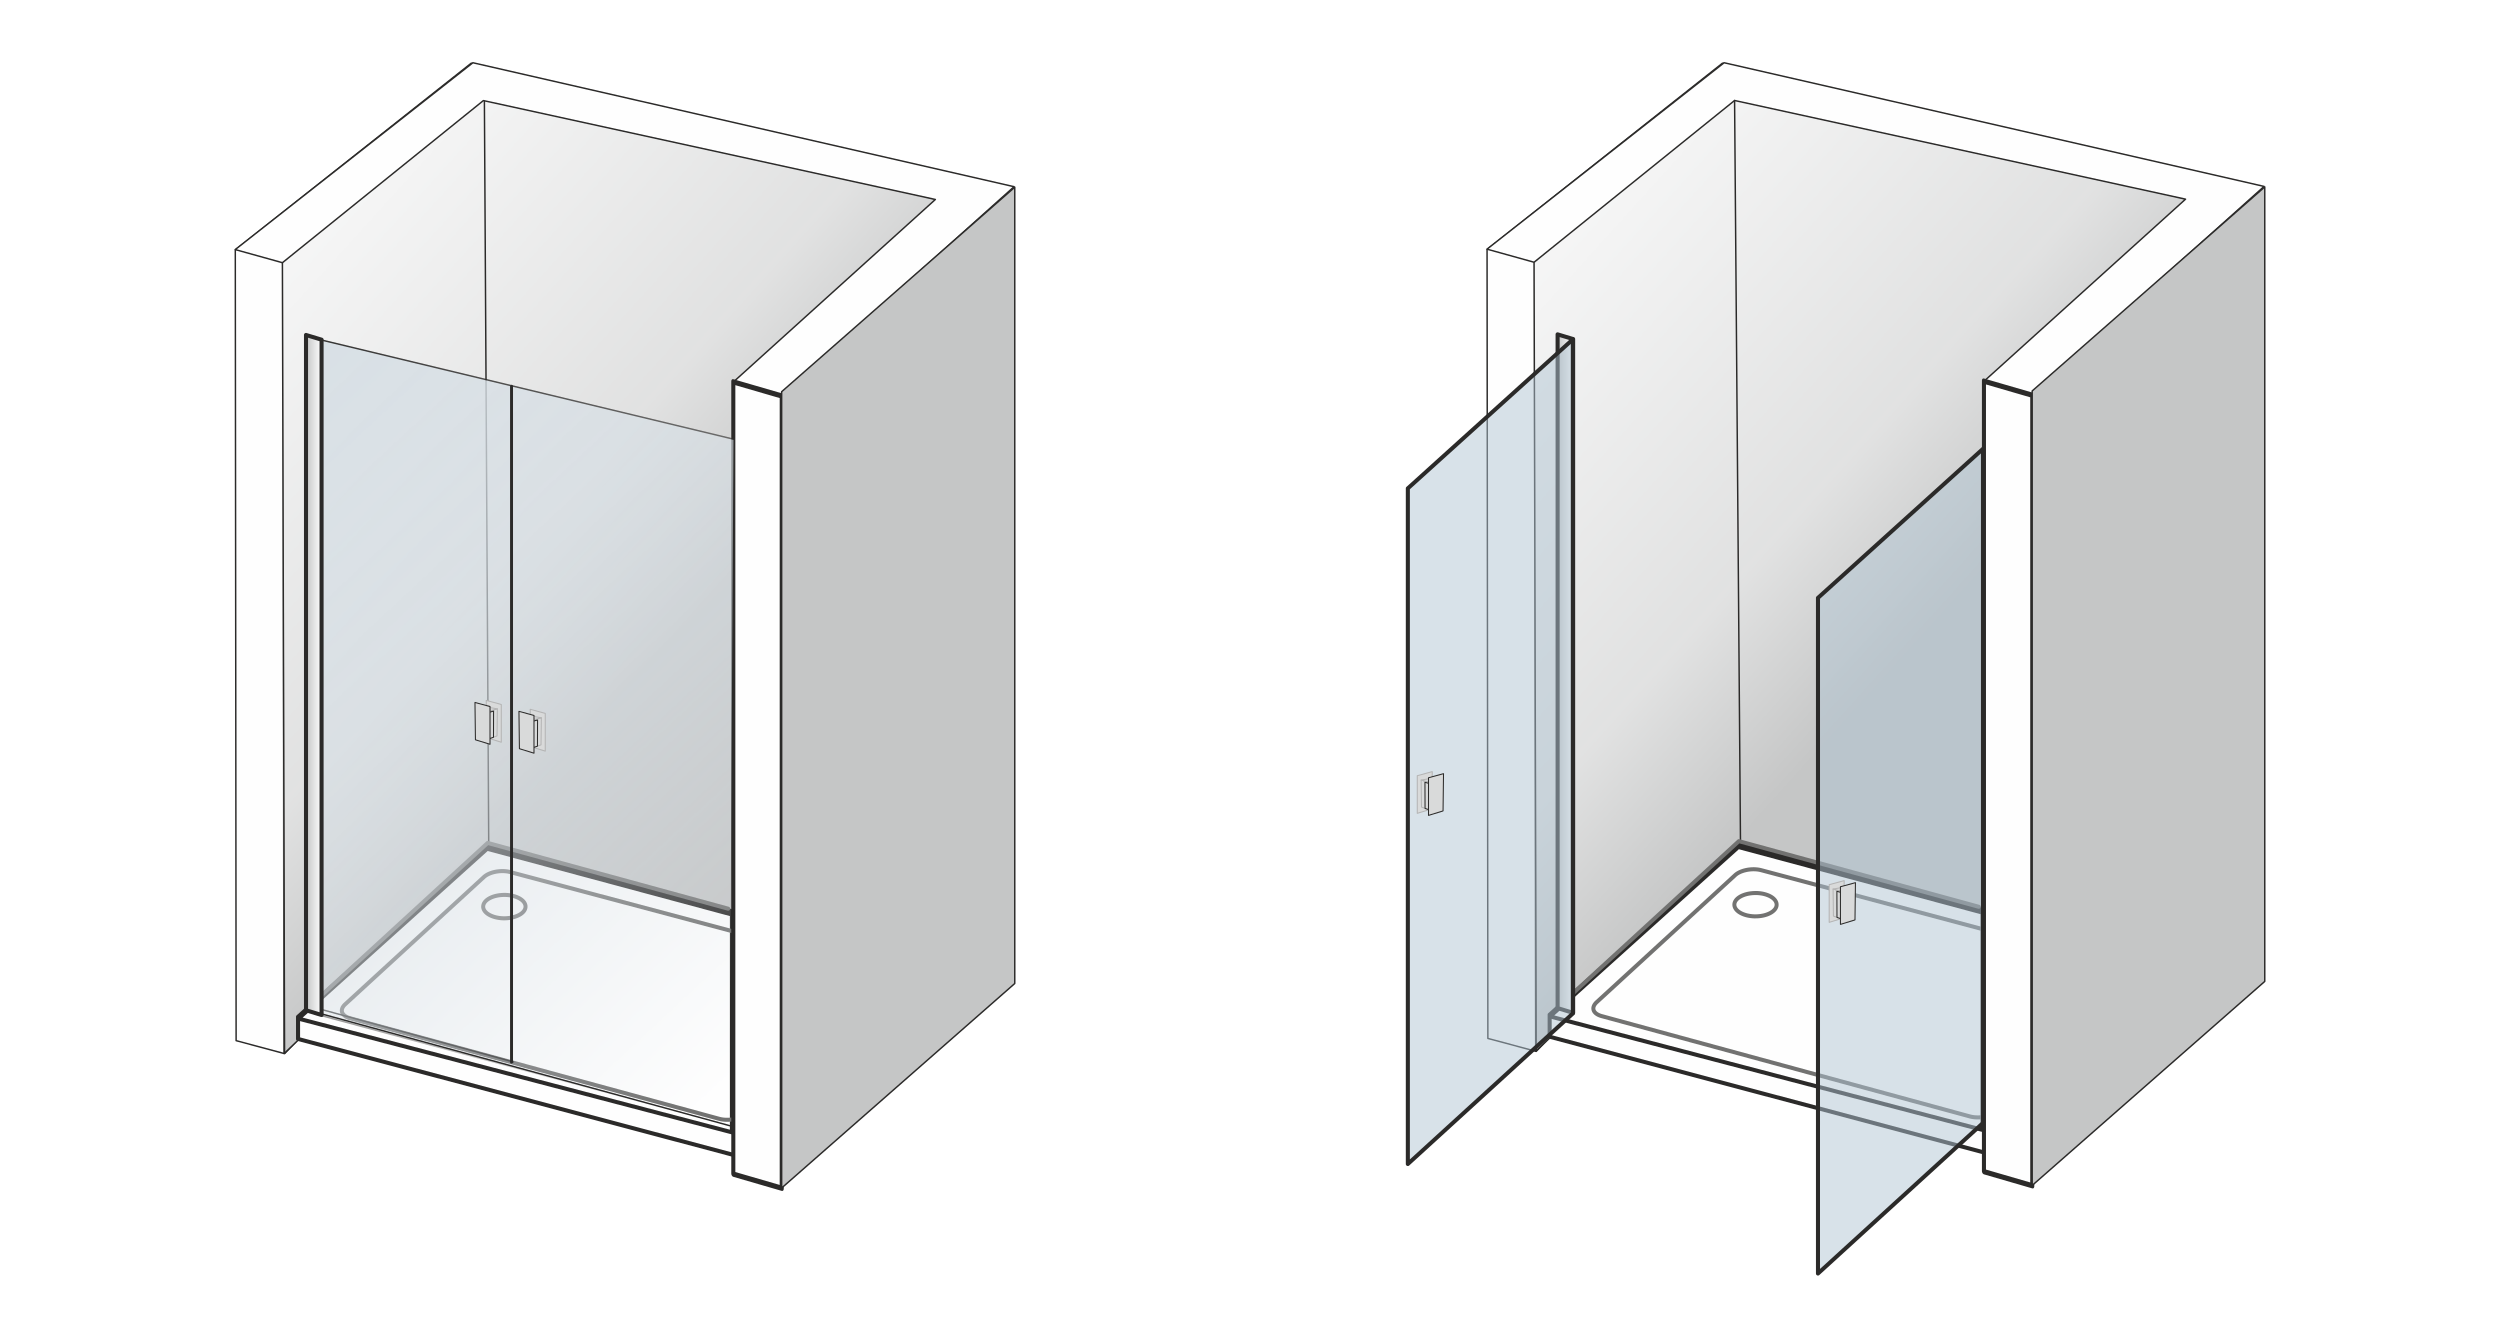 <svg xmlns="http://www.w3.org/2000/svg" xmlns:xlink="http://www.w3.org/1999/xlink" xmlns:v="https://vecta.io/nano" width="2000" height="1069" viewBox="0 0 2000 1068.62" fill-rule="evenodd"><style><![CDATA[.W{stroke-width:1.18}.X{stroke-width:.83}.Y{fill:#d9dada}.Z{stroke:#2b2a29}.a{fill:none}.b{fill-rule:nonzero}.c{stroke-linejoin:round}.d{stroke-miterlimit:22.926}.e{fill:#fefefe}.f{fill:#2b2a29}.g{stroke-linecap:round}.h{fill:#727271}.i{stroke-width:3.25}.j{fill:#c5c6c6}.k{stroke:#b4b4b4}]]></style><defs><mask id="A"><linearGradient id="B" gradientUnits="userSpaceOnUse" x1="756.95" y1="268.76" x2="346.45" y2="-102.66"><stop offset="0" stop-color="#fff"></stop><stop offset=".259" stop-opacity=".502" stop-color="#fff"></stop><stop offset="1" stop-opacity="0" stop-color="#fff"></stop></linearGradient><path d="M225.41 64.73h525.47V843.3H225.41z" fill="url(#B)"></path></mask><mask id="C"><linearGradient id="D" gradientUnits="userSpaceOnUse" x1="-43.96" y1="492.61" x2="434.2" y2="1007.71"><stop offset="0" stop-color="#fff"></stop><stop offset=".612" stop-opacity=".502" stop-color="#fff"></stop><stop offset="1" stop-opacity="0" stop-color="#fff"></stop></linearGradient><path d="M248.87 269.39h339.11v631.65H248.87z" fill="url(#D)"></path></mask><mask id="E"><linearGradient id="F" gradientUnits="userSpaceOnUse" x1="1757.07" y1="268.27" x2="1347.5" y2="-102.32"><stop offset="0" stop-color="#fff"></stop><stop offset=".259" stop-opacity=".502" stop-color="#fff"></stop><stop offset="1" stop-opacity="0" stop-color="#fff"></stop></linearGradient><path d="M1226.73 64.7h524.28v776.81h-524.28z" fill="url(#F)"></path></mask><linearGradient id="G" gradientUnits="userSpaceOnUse" x1="1246.08" y1="538.69" x2="1258.5" y2="538.69"><stop offset="0" stop-color="#c5c6c6"></stop><stop offset="1" stop-color="#fefefe"></stop></linearGradient><linearGradient id="H" xlink:href="#G" x1="244.8" y1="539.8" x2="257.25" y2="539.8"></linearGradient></defs><path d="M0 0h2000v1068.62H0z" fill="#fff"></path><g class="Z c d"><path d="M251.65 817.97v-539.2l345.33 91.99v538.65z" class="a i"></path><g class="W"><path d="M188.24 199.73l.65 632.6 38.76 10.39 156.27-163.19 424.04 107.14 1.61-636.59-432.61-99.71z" class="e"></path><path d="M227.22 842.71L226 210.3 389.3 65.32l360.99 94.36-11.07 632.36-357.89-96.37z" mask="url(#A)" class="j"></path></g></g><path d="M390.39 676.45L238.43 813.27v17.7l357.75 95.3 139.59-138.94.54-17.93z" class="e"></path><path d="M237.34 812.06L389.3 675.24l2.18 2.41-151.96 136.83-2.72-1.21.54-1.21zm2.18 2.42a1.63 1.63 0 0 1-2.3-.12 1.63 1.63 0 0 1 .12-2.3l2.18 2.42zm-2.72 16.49v-17.7h3.26v17.7l-2.05 1.57-1.21-1.57zm3.26 0a1.63 1.63 0 0 1-3.26 0h3.26zm355.7 96.87l-357.75-95.3.84-3.14 357.75 95.3.73 2.72-1.57.42zm.84-3.14c.87.23 1.38 1.12 1.15 1.99s-1.12 1.38-1.99 1.15l.84-3.14zm140.32-136.22L597.33 927.42l-2.3-2.3 139.59-138.95 2.78 1.21-.48 1.1zm-2.3-2.31c.64-.63 1.67-.63 2.3.01.64.64.63 1.67 0 2.3l-2.3-2.31zm3.31-16.72l-.53 17.93-3.26-.1.54-17.93 2.05-1.52 1.2 1.62zm-3.25-.1a1.63 1.63 0 0 1 1.68-1.57c.89.02 1.6.77 1.57 1.67l-3.25-.1zm-343.87-94.48l345.92 92.96-.84 3.14-345.93-92.95-.66-2.78 1.51-.37zm-.85 3.15c-.86-.24-1.38-1.13-1.14-2a1.63 1.63 0 0 1 1.99-1.15l-.85 3.15z" class="b f"></path><path d="M389.71 678.81L240.22 813.42v1.65l345.32 90.6V731.44z" class="Z a c d i"></path><path d="M388.23 702.6l-111.4 102.2-2.14-2.42 111.4-102.2h0l2.14 2.42zm-2.14-2.42a1.59 1.59 0 0 1 2.26.12c.59.67.54 1.7-.12 2.3l-2.14-2.42zm22.5-4.3l-.81 3.15h-.01l-.61-.15-.63-.14-.64-.12-.65-.1-.67-.08-.67-.06-.68-.04-.69-.03h-.69l-.69.01-.69.03-.7.05-.69.06-.69.09-.69.1-.68.11-.67.14-.66.15-.65.16-.64.18-.63.2-.61.21-.59.22-.57.24-.56.26-.53.26-.51.28-.49.29-.46.3-.43.31-.4.31-.38.33-2.14-2.42.5-.43.52-.41.55-.4.57-.37.6-.35.61-.34.64-.31.65-.3.67-.28.68-.25.7-.25.71-.22.72-.21.74-.18.74-.17.75-.15.76-.13.76-.11.77-.09.78-.07.77-.06.77-.03.78-.02.77.01.77.03.77.05.76.07.76.09.75.11.74.14.73.16.71.18v-.01zm0 .01c.86.23 1.36 1.12 1.14 1.99a1.6 1.6 0 0 1-1.96 1.15l.82-3.14zm287.54 79.95l-288.35-76.81.81-3.15 288.35 76.81.01.01-.82 3.14zm.81-3.15c.85.23 1.37 1.12 1.14 1.99-.22.87-1.1 1.39-1.95 1.16l.81-3.15zm5.24 13.6l-2.25-2.31h0l.33-.34.29-.35.25-.33.23-.33.19-.32.15-.31.13-.3.1-.29.07-.27.05-.27.02-.25.01-.25-.02-.24-.04-.24-.06-.23-.09-.24-.1-.23-.14-.24-.16-.24-.19-.24-.22-.25-.25-.24-.28-.24-.32-.24-.35-.24-.38-.23-.42-.22-.46-.22-.48-.2-.52-.2-.56-.18-.59-.17.83-3.14.69.2.67.22.64.24.61.26.58.27.56.3.52.31.5.33.46.35.44.38.4.39.37.4.33.43.3.45.26.47.22.49.18.5.13.51.09.52.04.53v.54l-.05.53-.1.53-.14.52-.17.52-.22.51-.26.51-.29.49-.33.48-.37.48-.4.47-.43.46h0zm0 0a1.58 1.58 0 0 1-2.26-.01c-.62-.63-.62-1.67.01-2.3l2.25 2.31zm-107 103.46l104.75-105.77 2.25 2.31-104.75 105.77-2.25-2.31zm2.25 2.31a1.58 1.58 0 0 1-2.26-.01c-.62-.64-.62-1.67.01-2.3l2.25 2.31zm-22.56 4.35l.83-3.14h0l.61.15.63.14.64.12.66.11.67.08.67.07.69.04.69.03.7.01h.7l.71-.03.7-.04.7-.06.7-.08.69-.09.68-.12.68-.13.66-.14.66-.17.64-.18.62-.19.61-.21.59-.23.57-.24.54-.25.52-.27.5-.28.47-.29.44-.3.41-.32.38-.32.35-.33 2.25 2.31-.49.46-.51.44-.54.41-.56.39-.59.36-.61.35-.64.32-.65.3-.67.29-.68.26-.71.25-.71.22-.73.2-.74.19-.75.16-.76.15-.76.12-.78.11-.77.09-.78.06-.78.05-.79.03-.78.01-.78-.01-.77-.04-.78-.05-.76-.08-.76-.09-.75-.12-.74-.14-.73-.16-.71-.18h0zm0 0c-.86-.23-1.36-1.13-1.13-2 .23-.86 1.11-1.38 1.96-1.14l-.83 3.14zm-294.18-83.52l295.01 80.38-.83 3.14-295-80.38h0l.82-3.14zm-.82 3.14c-.85-.23-1.36-1.12-1.13-1.99s1.1-1.38 1.95-1.15l-.82 3.14zm-5.18-13.65l2.14 2.42.06-.05-.33.35-.3.34-.26.34-.22.33-.19.32-.16.31-.13.3-.1.29-.07.27-.05.26-.02.26v.25l.02.24.04.23.06.23.08.24.11.23.14.24.16.24.19.24.22.25.25.24.29.24.32.24.35.24.38.23.42.22.46.21.48.21.53.19.55.19.58.17-.82 3.14-.7-.2-.66-.22-.64-.24-.61-.26-.58-.27-.55-.3-.53-.31-.49-.33-.47-.35-.43-.37-.4-.38-.37-.41-.34-.43-.3-.45-.26-.47-.23-.48-.18-.5-.13-.51-.09-.53-.05-.53.01-.53.04-.53.1-.54.14-.52.17-.52.22-.51.26-.51.3-.49.33-.49.37-.48.4-.47.44-.47.05-.05zm-.05.05a1.58 1.58 0 0 1 2.26.02c.62.63.62 1.66-.01 2.3l-2.25-2.32z" class="b h"></path><g class="Z c d W"><path d="M594.56 913.41v14.47m7.14-556.2l.01 538.35" class="a g"></path><g class="e"><path d="M624.81 316.23l-38.06-10.89 161.54-145.95-361.58-79.12-160.79 129.7-37.73-10.49L378.32 50l432.92 99.17z"></path><path transform="matrix(2.755 .801 0 3.646 586.651 305.326)" d="M0 0h14.06v173.83H0z"></path></g><path d="M625.32 950.21l186.49-163.6V149.57l-186.49 163.6z" class="j"></path><path d="M387.52 80.9L391 679.16" class="a g"></path></g><path d="M582.95 725.2c.85.23 1.36 1.12 1.13 1.99a1.6 1.6 0 0 1-1.96 1.15l.83-3.14zm-192.39-52.63l192.39 52.63-.83 3.14-192.39-52.62-.66-2.78 1.49-.37zm-.83 3.15c-.85-.24-1.36-1.13-1.13-2 .23-.86 1.11-1.38 1.96-1.15l-.83 3.15zM245.59 804.53l143.48-131.59 2.14 2.41-143.48 131.59-2.14-2.41zm2.14 2.41a1.57 1.57 0 0 1-2.25-.12c-.59-.66-.54-1.69.11-2.29l2.14 2.41z" class="b h"></path><path d="M250.12 805.46l160.5 43.91" class="W Z a c d g"></path><path d="M422.01 725.09h-3.18 0l-.01-.33-.05-.33-.07-.32-.11-.33-.14-.33-.17-.33-.2-.34-.24-.33-.27-.33-.31-.34-.35-.33-.37-.32-.41-.32-.45-.31-.47-.3-.51-.29-.53-.28-.56-.27-.59-.26-.61-.24-.64-.23-.66-.2-.69-.2-.7-.17-.72-.16-.75-.14-.75-.12-.78-.1-.79-.08-.8-.05-.82-.04-.83-.01v-3.25l.92.01.9.04.89.06.88.09.86.11.85.13.83.16.82.17.8.2.77.22.76.24.74.26.71.28.69.3.67.32.65.34.62.36.59.38.56.39.53.42.51.43.47.46.44.47.41.49.36.52.33.53.29.56.24.58.19.59.14.61.09.62.02.64h0zm0 0c0 .9-.71 1.62-1.59 1.62-.87 0-1.59-.72-1.59-1.62h3.18zm-18.53 10.98v-3.26h0l.83-.01.82-.03.8-.06.79-.08.78-.09.75-.12.75-.14.72-.16.7-.18.69-.19.66-.21.64-.23.61-.24.59-.25.56-.27.53-.28.51-.29.47-.3.45-.32.41-.31.37-.33.35-.33.31-.33.27-.33.24-.34.2-.33.17-.34.14-.32.11-.33.07-.32.05-.33.01-.33h3.18l-.02.63-.09.62-.14.61-.19.6-.24.58-.29.55-.33.54-.36.51-.41.5-.44.47-.47.45-.51.44-.53.41-.56.4-.6.37-.61.36-.65.34-.67.32-.69.3-.71.28-.74.26-.76.24-.77.22-.8.2-.82.18-.83.15-.85.14-.86.11-.88.09-.89.06-.9.04-.92.01h0zm0 0c-.88 0-1.59-.73-1.59-1.63s.71-1.63 1.59-1.63v3.26zm-18.54-10.98h3.19 0l.01.33.05.33.07.32.11.33.14.32.17.34.2.33.24.34.27.33.31.33.35.33.37.33.41.31.45.32.47.3.51.29.53.28.56.27.59.25.61.24.64.23.66.21.68.19.71.18.72.16.75.14.75.12.78.09.79.08.8.06.82.03.83.01v3.26l-.92-.01-.9-.04-.89-.06-.88-.09-.86-.11-.85-.14-.83-.15-.82-.18-.8-.2-.78-.22-.75-.24-.74-.26-.71-.28-.7-.3-.66-.32-.65-.34-.61-.36-.6-.37-.56-.4-.54-.41-.5-.44-.47-.45-.44-.47-.41-.5-.36-.51-.33-.54-.29-.55-.24-.58-.19-.6-.14-.61-.09-.62-.03-.63h0zm0 0c0-.9.72-1.63 1.6-1.63.87 0 1.59.73 1.59 1.63h-3.19zm18.54-10.98v3.25h0l-.83.01-.82.04-.8.05-.79.08-.78.1-.76.12-.74.14-.72.16-.71.17-.68.2-.66.2-.64.23-.61.24-.59.26-.56.27-.54.28-.5.29-.47.3-.45.31-.41.32-.37.32-.35.33-.31.34-.27.33-.24.33-.2.34-.17.33-.14.33-.11.33-.07.32-.05.33-.01.33h-3.19l.03-.64.09-.62.14-.61.19-.59.24-.58.29-.56.33-.53.36-.52.41-.49.44-.47.47-.46.5-.43.54-.42.56-.39.59-.38.62-.36.65-.34.66-.32.7-.3.71-.28.74-.26.76-.24.77-.22.8-.2.82-.17.83-.16.85-.13.86-.11.88-.09.89-.06.9-.04.92-.01h0zm0 0c.88 0 1.59.73 1.59 1.62 0 .9-.71 1.63-1.59 1.63v-3.25z" class="b h"></path><g class="Z c d"><path d="M249.46 269.98l337.93 81.31-3.33 549.16-332.62-89.65z" fill="#d7dfe5" mask="url(#C)" class="W"></path><g class="a"><path d="M409.23 308.82v540.72" stroke-width="2.36" class="g"></path><path d="M244.8 807.53l339.25 92.92M225.92 209.97l1.73 632.75" class="W"></path></g></g><path d="M244.8 267.79l12.45 3.76V811.8l-12.45-3.78z" fill="url(#H)"></path><path d="M256.78 273.12l-12.45-3.76.94-3.13 12.45 3.76 1.16 1.56-2.1 1.57zm.94-3.13c.86.26 1.35 1.17 1.09 2.04a1.63 1.63 0 0 1-2.03 1.09l.94-3.13zm-2.09 541.81V271.55h3.25V811.8l-2.1 1.56-1.15-1.56zm3.25 0a1.63 1.63 0 0 1-1.63 1.63c-.9 0-1.62-.73-1.62-1.63h3.25zm-13.61-5.34l12.45 3.78-.94 3.12-12.45-3.78-1.15-1.56 2.09-1.56zm-.94 3.12c-.86-.26-1.34-1.17-1.08-2.03.26-.87 1.17-1.36 2.02-1.09l-.94 3.12zm2.1-541.79v540.23h-3.25V267.79l2.09-1.56 1.16 1.56zm-3.25 0a1.63 1.63 0 0 1 1.62-1.63 1.63 1.63 0 0 1 1.63 1.63h-3.25z" class="b f"></path><g class="c d"><g class="X Y k"><path d="M436.21 570.52l-12.03-3.27.36 29.88 11.67 3.58z"></path><path d="M429.25 575.18l3.84-1.16-.28 21.69-3.67 1.18z"></path><path d="M433.09 574.02l-8.05-1.38-2.67.16 5.92 2.51z"></path></g><g class="Z X Y"><path d="M424.9 577.17l5.14-1.34-.08 20.94-5.06 1.65z"></path><path d="M427.19 572.16l-12.03-3.27.37 29.88 11.66 3.58z"></path></g><g class="k X Y"><path d="M401.03 563.4L389 560.13l.36 29.88 11.67 3.58z"></path><path d="M394.07 568.05l3.84-1.16-.28 21.69-3.67 1.18z"></path><path d="M397.91 566.89l-8.05-1.37-2.67.15 5.93 2.52z"></path></g><g class="Z"><path d="M389.73 570.04l5.13-1.33-.07 20.94-5.06 1.65z" class="X Y"></path><path d="M392.01 565.04l-12.03-3.27.37 29.88 11.66 3.58z" class="X Y"></path><path d="M1252.92 816.23V278.25l344.54 91.79v537.43z" class="a i"></path><g class="W"><path d="M1189.65 199.39l.64 631.16 38.67 10.37 155.92-162.82L1807.96 785l1.61-635.14-431.63-99.49z" class="e"></path><path d="M1228.54 840.92l-1.22-630.99 162.93-144.64 360.17 94.14-11.04 630.92-357.08-96.14z" mask="url(#E)" class="j"></path></g></g></g><path d="M1391.34 675.03l-151.62 136.51v17.66l356.94 95.08 139.28-138.62.53-17.89z" class="e"></path><path d="M1238.64 810.34l151.61-136.52 2.17 2.41-151.61 136.52-2.71-1.21.54-1.2zm2.17 2.41c-.66.6-1.69.54-2.29-.12-.6-.67-.55-1.69.12-2.29l2.17 2.41zm-2.71 16.45v-17.66h3.25v17.66l-2.04 1.57-1.21-1.57zm3.25 0c0 .9-.73 1.62-1.63 1.62a1.62 1.62 0 0 1-1.62-1.62h3.25zm354.9 96.65l-356.94-95.08.83-3.14 356.94 95.09.73 2.71-1.56.42zm.83-3.13c.87.23 1.38 1.12 1.15 1.98-.23.87-1.12 1.38-1.98 1.15l.83-3.13zm140-135.91l-139.27 138.62-2.29-2.3 139.27-138.62 2.77 1.2-.48 1.1zm-2.29-2.3c.64-.64 1.67-.63 2.3 0 .63.64.63 1.67-.01 2.3l-2.29-2.3zm3.31-16.69l-.54 17.89-3.25-.1.54-17.88 2.04-1.52 1.21 1.61zm-3.25-.09c.03-.9.78-1.6 1.67-1.58.9.03 1.6.78 1.58 1.67l-3.25-.09zm-343.09-94.27l345.13 92.75-.84 3.13-345.14-92.75-.66-2.77 1.51-.36zm-.85 3.13a1.62 1.62 0 0 1-1.14-1.98c.23-.87 1.12-1.38 1.99-1.15l-.85 3.13z" class="b f"></path><path d="M1390.66 677.39l-149.15 134.3v1.65l344.54 90.39V729.9z" class="Z a c d i"></path><path d="M1389.19 701.12l-111.15 101.97-2.13-2.41 111.14-101.97h0l2.14 2.41zm-2.14-2.41a1.57 1.57 0 0 1 2.25.12c.59.66.54 1.69-.11 2.29l-2.14-2.41zm22.44-4.29l-.8 3.14h-.01l-.61-.15-.63-.14-.64-.12-.65-.1-.66-.08-.67-.06-.68-.04-.68-.02-.69-.01-.69.01-.7.03-.69.05-.69.07-.69.08-.69.1-.67.11-.67.14-.66.15-.65.16-.64.18-.62.2-.61.21-.6.22-.57.24-.55.25-.54.27-.5.27-.49.29-.46.3-.43.31-.4.32-.37.32-2.14-2.41.5-.43.52-.41.55-.4.57-.37.59-.35.61-.33.64-.32.65-.29.66-.28.69-.26.69-.24.71-.22.72-.21.74-.18.74-.17.75-.15.75-.13.77-.11.76-.09.77-.08.78-.05.77-.03.77-.02.77.01.77.03.77.05.76.07.75.09.75.11.74.14.72.15.72.18h-.01zm.01 0c.85.23 1.36 1.13 1.13 1.99-.23.87-1.1 1.38-1.95 1.15l.82-3.14zm286.89 79.78l-287.7-76.64.8-3.14 287.71 76.64h0l-.81 3.14zm.81-3.14c.85.22 1.36 1.11 1.13 1.98a1.59 1.59 0 0 1-1.94 1.16l.81-3.14zm5.22 13.57l-2.25-2.31h0l.33-.35.29-.34.26-.33.22-.33.19-.32.16-.31.13-.3.1-.28.07-.28.05-.26.02-.25v-.25l-.02-.24-.04-.24-.06-.23-.08-.24-.11-.23-.13-.24-.16-.24-.19-.24-.22-.25-.25-.24-.28-.24-.32-.24-.35-.23-.38-.23-.42-.23-.45-.21-.49-.21-.52-.19-.55-.18-.59-.17.82-3.14.7.2.66.22.64.24.61.26.58.27.55.3.53.31.49.33.46.35.44.37.4.39.37.41.33.43.3.45.26.46.22.49.17.5.14.51.09.52.04.53-.01.53-.05.53-.09.53-.14.53-.18.51-.21.51-.26.5-.29.5-.33.48-.36.48-.41.47-.43.45v.01zm0-.01c-.62.64-1.63.63-2.25 0-.62-.64-.62-1.67 0-2.3l2.25 2.3zm-106.76 103.23l104.51-105.53 2.25 2.31-104.51 105.52-2.25-2.3zm2.25 2.3a1.58 1.58 0 0 1-2.26-.01c-.62-.63-.61-1.66.01-2.29l2.25 2.3zm-22.51 4.34l.82-3.13h.01l.61.15.62.14.65.12.65.11.67.08.67.06.69.05.69.03.7.01h.7l.7-.03.7-.04.7-.06.69-.08.69-.09.69-.12.67-.13.67-.14.65-.17.64-.18.62-.19.61-.21.58-.22.57-.24.54-.26.53-.26.49-.28.47-.29.44-.31.41-.31.37-.32.35-.33 2.25 2.3-.48.46-.52.44-.53.41-.57.38-.58.37-.62.35-.63.32-.65.3-.66.28-.69.27-.7.24-.71.22-.73.21-.74.18-.75.16-.75.15-.77.13-.77.1-.77.09-.78.07-.78.04-.78.03-.78.01-.78-.01-.78-.04-.77-.05-.76-.07-.76-.1-.74-.12-.74-.13-.73-.16-.71-.19h0zm0 0c-.85-.23-1.36-1.12-1.13-1.99.23-.86 1.11-1.37 1.96-1.14l-.83 3.13zm-293.51-83.33l294.33 80.2-.82 3.13-294.33-80.19h0l.82-3.14zm-.82 3.14c-.85-.23-1.36-1.12-1.13-1.99s1.1-1.38 1.95-1.15l-.82 3.14zm-5.16-13.62l2.13 2.41.06-.05-.34.35-.29.34-.26.34-.22.33-.19.32-.16.31-.13.3-.1.28-.07.28-.05.26-.02.25v.25l.02.24.04.23.06.23.08.24.11.24.14.23.16.24.19.24.22.24.25.25.28.24.32.24.35.23.39.23.42.22.45.22.49.2.52.2.55.18.58.17-.82 3.14-.69-.21-.67-.21-.63-.24-.61-.26-.58-.27-.55-.3-.53-.31-.49-.33-.46-.35-.44-.36-.4-.39-.37-.41-.34-.43-.3-.44-.26-.47-.22-.48-.18-.5-.14-.51-.08-.52-.05-.53v-.54l.05-.53.1-.53.13-.52.18-.52.22-.51.26-.51.29-.49.34-.49.36-.48.4-.47.44-.46.06-.05zm-.06.05a1.58 1.58 0 0 1 2.26.01c.62.64.61 1.67-.01 2.3l-2.25-2.31z" class="b h"></path><g class="Z c d W"><path d="M1595.05 911.45v14.44m7.13-554.94v537.13" class="a g"></path><g class="e"><path d="M1625.23 315.63l-37.98-10.87 161.18-145.62-360.76-78.94-160.43 129.4-37.64-10.46L1379.3 50l431.94 98.94z"></path><path transform="matrix(2.749 .799 0 3.638 1587.16 304.748)" d="M0 0h14.06v173.83H0z"></path></g><path d="M1625.74 948.17l186.07-163.23v-635.6l-186.07 163.23z" class="j"></path><path d="M1387.67 80.2l4.73 594.83" class="a g"></path></g><path d="M1583.46 723.67c.85.23 1.36 1.12 1.13 1.99-.23.86-1.1 1.38-1.95 1.15l.82-3.14zm-191.95-52.51l191.95 52.51-.82 3.14-191.96-52.51-.65-2.77 1.48-.37zm-.83 3.14c-.85-.23-1.35-1.13-1.13-1.99.23-.86 1.11-1.38 1.96-1.15l-.83 3.14zm-143.81 128.52l143.16-131.29 2.13 2.41-143.15 131.29-2.14-2.41zm2.14 2.41c-.65.6-1.66.54-2.25-.12-.59-.67-.54-1.69.11-2.29l2.14 2.41zm173.88-81.67h-3.17 0l-.02-.33-.04-.33-.08-.32-.1-.33-.14-.33-.17-.33-.2-.33-.24-.33-.28-.34-.3-.33-.35-.33-.37-.32-.41-.32-.44-.31-.48-.3-.5-.29-.53-.28-.56-.27-.59-.25-.61-.24-.64-.23-.66-.21-.68-.19-.7-.18-.73-.16-.74-.13-.75-.12-.78-.1-.79-.08-.8-.05-.81-.04-.83-.01v-3.25l.91.02.91.03.89.07.87.08.86.11.85.14.83.15.81.18.8.2.77.22.76.24.74.26.71.27.69.3.67.32.64.34.62.36.58.37.57.4.53.41.5.44.47.45.44.47.41.5.36.51.33.53.29.56.24.57.19.6.14.61.08.62.03.63h0zm0 0c0 .89-.71 1.62-1.59 1.62-.87 0-1.58-.73-1.58-1.62h3.17zm-18.49 10.95v-3.24h0l.83-.01.81-.04.8-.05.79-.08.78-.1.75-.12.74-.14.73-.15.7-.18.68-.19.66-.21.64-.23.61-.24.59-.25.56-.27.53-.28.5-.29.48-.3.44-.31.41-.32.37-.33.35-.33.3-.33.28-.33.24-.33.2-.34.17-.32.14-.34.1-.32.08-.33.04-.32.02-.33h3.17l-.03.63-.08.62-.14.61-.19.59-.24.58-.29.55-.33.54-.36.51-.41.5-.44.47-.47.45-.5.43-.53.42-.57.39-.58.38-.62.36-.64.33-.67.32-.69.3-.71.28-.74.26-.76.24-.77.22-.8.2-.81.18-.83.15-.85.13-.86.11-.87.09-.89.06-.91.04-.91.01h0zm0 0c-.88 0-1.59-.72-1.59-1.62 0-.89.71-1.62 1.59-1.62v3.24zm-18.49-10.95h3.17 0l.02.33.04.32.08.33.1.32.14.33.17.33.2.34.24.33.28.33.3.34.35.32.37.33.41.32.44.31.48.3.5.29.53.28.56.27.59.25.61.24.64.23.66.21.68.19.7.18.73.15.74.14.75.12.78.1.79.08.8.05.81.04.83.01v3.24l-.91-.01-.91-.04-.89-.06-.87-.09-.86-.11-.85-.13-.83-.15-.81-.18-.8-.2-.78-.22-.75-.24-.74-.26-.71-.28-.69-.3-.67-.32-.64-.33-.62-.36-.58-.38-.57-.39-.53-.42-.51-.43-.47-.45-.43-.47-.41-.5-.36-.51-.33-.54-.29-.55-.24-.58-.19-.59-.14-.61-.09-.62-.02-.63h0zm0 0c0-.9.71-1.62 1.58-1.62.88 0 1.59.72 1.59 1.62h-3.17zm18.49-10.96v3.25h0l-.83.01-.81.04-.8.05-.79.08-.78.1-.75.12-.74.13-.73.16-.7.18-.68.19-.66.21-.64.23-.61.24-.59.25-.56.27-.53.28-.5.29-.48.3-.44.31-.41.32-.37.32-.34.33-.31.33-.28.34-.24.33-.2.33-.17.33-.14.33-.1.33-.08.32-.04.33-.02.33h-3.17l.02-.63.09-.62.14-.61.19-.6.24-.57.29-.56.33-.53.36-.51.41-.5.43-.47.48-.45.5-.44.53-.41.57-.4.58-.37.62-.36.64-.34.67-.32.69-.3.71-.27.74-.26.75-.24.78-.22.8-.2.81-.18.83-.15.85-.14.86-.11.87-.08.89-.07.91-.03.91-.02h0zm0 0c.88 0 1.59.73 1.59 1.63 0 .89-.71 1.62-1.59 1.62v-3.25z" class="b h"></path><path d="M1227.24 209.6l1.72 631.32" class="W Z a c d"></path><path d="M1246.08 267.3l12.42 3.75v539.03l-12.42-3.78z" fill="url(#G)"></path><path d="M1258.04 272.61l-12.43-3.75.94-3.12 12.42 3.75 1.16 1.56-2.09 1.56zm.93-3.12a1.64 1.64 0 0 1 1.09 2.03c-.26.86-1.17 1.35-2.02 1.09l.93-3.12zm-2.09 540.59V271.05h3.25v539.03l-2.1 1.56-1.15-1.56zm3.25 0a1.63 1.63 0 0 1-1.63 1.63 1.63 1.63 0 0 1-1.62-1.63h3.25zm-13.58-5.34l12.42 3.78-.94 3.12-12.42-3.78-1.15-1.56 2.09-1.56zm-.94 3.12c-.85-.26-1.34-1.17-1.08-2.03s1.17-1.35 2.02-1.09l-.94 3.12zm2.1-540.56v539h-3.25v-539l2.09-1.56 1.16 1.56zm-3.25 0a1.63 1.63 0 0 1 1.62-1.63 1.63 1.63 0 0 1 1.63 1.63h-3.25z" class="b f"></path><path d="M1258.28 810.6V271.28l-132 119.22v540.51z" fill="#b0c5d2" fill-opacity=".49"></path><path d="M1256.65 271.28l.54-1.2 2.71 1.2V810.6h-3.25V271.28zm3.25 0h-3.25c0-.9.73-1.62 1.63-1.62a1.62 1.62 0 0 1 1.62 1.62zM1127.37 391.7l-2.72-1.2.54-1.21 132-119.21 2.17 2.4-131.99 119.22zm-2.18-2.41l2.18 2.41c-.67.6-1.7.55-2.3-.11a1.63 1.63 0 0 1 .12-2.3zm2.71 541.72l-.53 1.2-2.72-1.2V390.5h3.25v540.51zm-3.25 0h3.25a1.62 1.62 0 0 1-1.62 1.62c-.9 0-1.63-.72-1.63-1.62zm132.53-121.61l2.72 1.2-.53 1.2-132 120.41-2.19-2.4 132-120.41zm2.19 2.4l-2.19-2.4a1.64 1.64 0 0 1 2.3.1 1.64 1.64 0 0 1-.11 2.3z" class="b f"></path><path d="M1586.38 898.21V358.89l-131.99 119.22-.01 540.51z" fill="#b0c5d2" fill-opacity=".49"></path><path d="M1584.76 358.89l.54-1.2 2.71 1.2v539.32h-3.25V358.89zm3.25 0h-3.25c0-.89.73-1.62 1.62-1.62a1.63 1.63 0 0 1 1.63 1.62zm-132.54 120.42l-2.71-1.2.54-1.21 132-119.21 2.17 2.41-132 119.21zm-2.17-2.41l2.17 2.41c-.66.6-1.69.55-2.29-.11a1.63 1.63 0 0 1 .12-2.3zm2.7 541.72l-.52 1.2-2.72-1.2V478.11h3.25l-.01 540.51zm-3.24 0h3.24c0 .9-.72 1.63-1.62 1.63a1.63 1.63 0 0 1-1.62-1.63zm132.53-121.61l2.72 1.2-.53 1.2-132 120.41-2.19-2.4 132-120.41zm2.19 2.4l-2.19-2.4c.66-.6 1.69-.55 2.29.11.61.66.56 1.69-.1 2.29z" class="b f"></path><g class="c d X Y"><g class="k"><path d="M1463.35 707.56l12-3.26-.36 29.82-11.64 3.57z"></path><path d="M1470.29 712.21l-3.83-1.16.28 21.64 3.66 1.18z"></path><path d="M1466.46 711.05l8.04-1.37 2.66.16-5.91 2.5z"></path></g><g class="Z"><path d="M1474.63 714.2l-5.12-1.34.07 20.9 5.05 1.64z"></path><path d="M1472.35 709.2l12-3.26-.36 29.81-11.64 3.57z"></path></g><g class="k"><path d="M1133.81 620.37l12-3.26-.36 29.81-11.64 3.57z"></path><path d="M1140.75 625.02l-3.83-1.16.28 21.64 3.66 1.18z"></path><path d="M1136.92 623.86l8.03-1.37 2.67.16-5.92 2.5z"></path></g><g class="Z"><path d="M1145.09 627l-5.13-1.33.08 20.89 5.05 1.65z"></path><path d="M1142.81 622.01l12-3.26-.37 29.81-11.63 3.57z"></path></g></g></svg>
